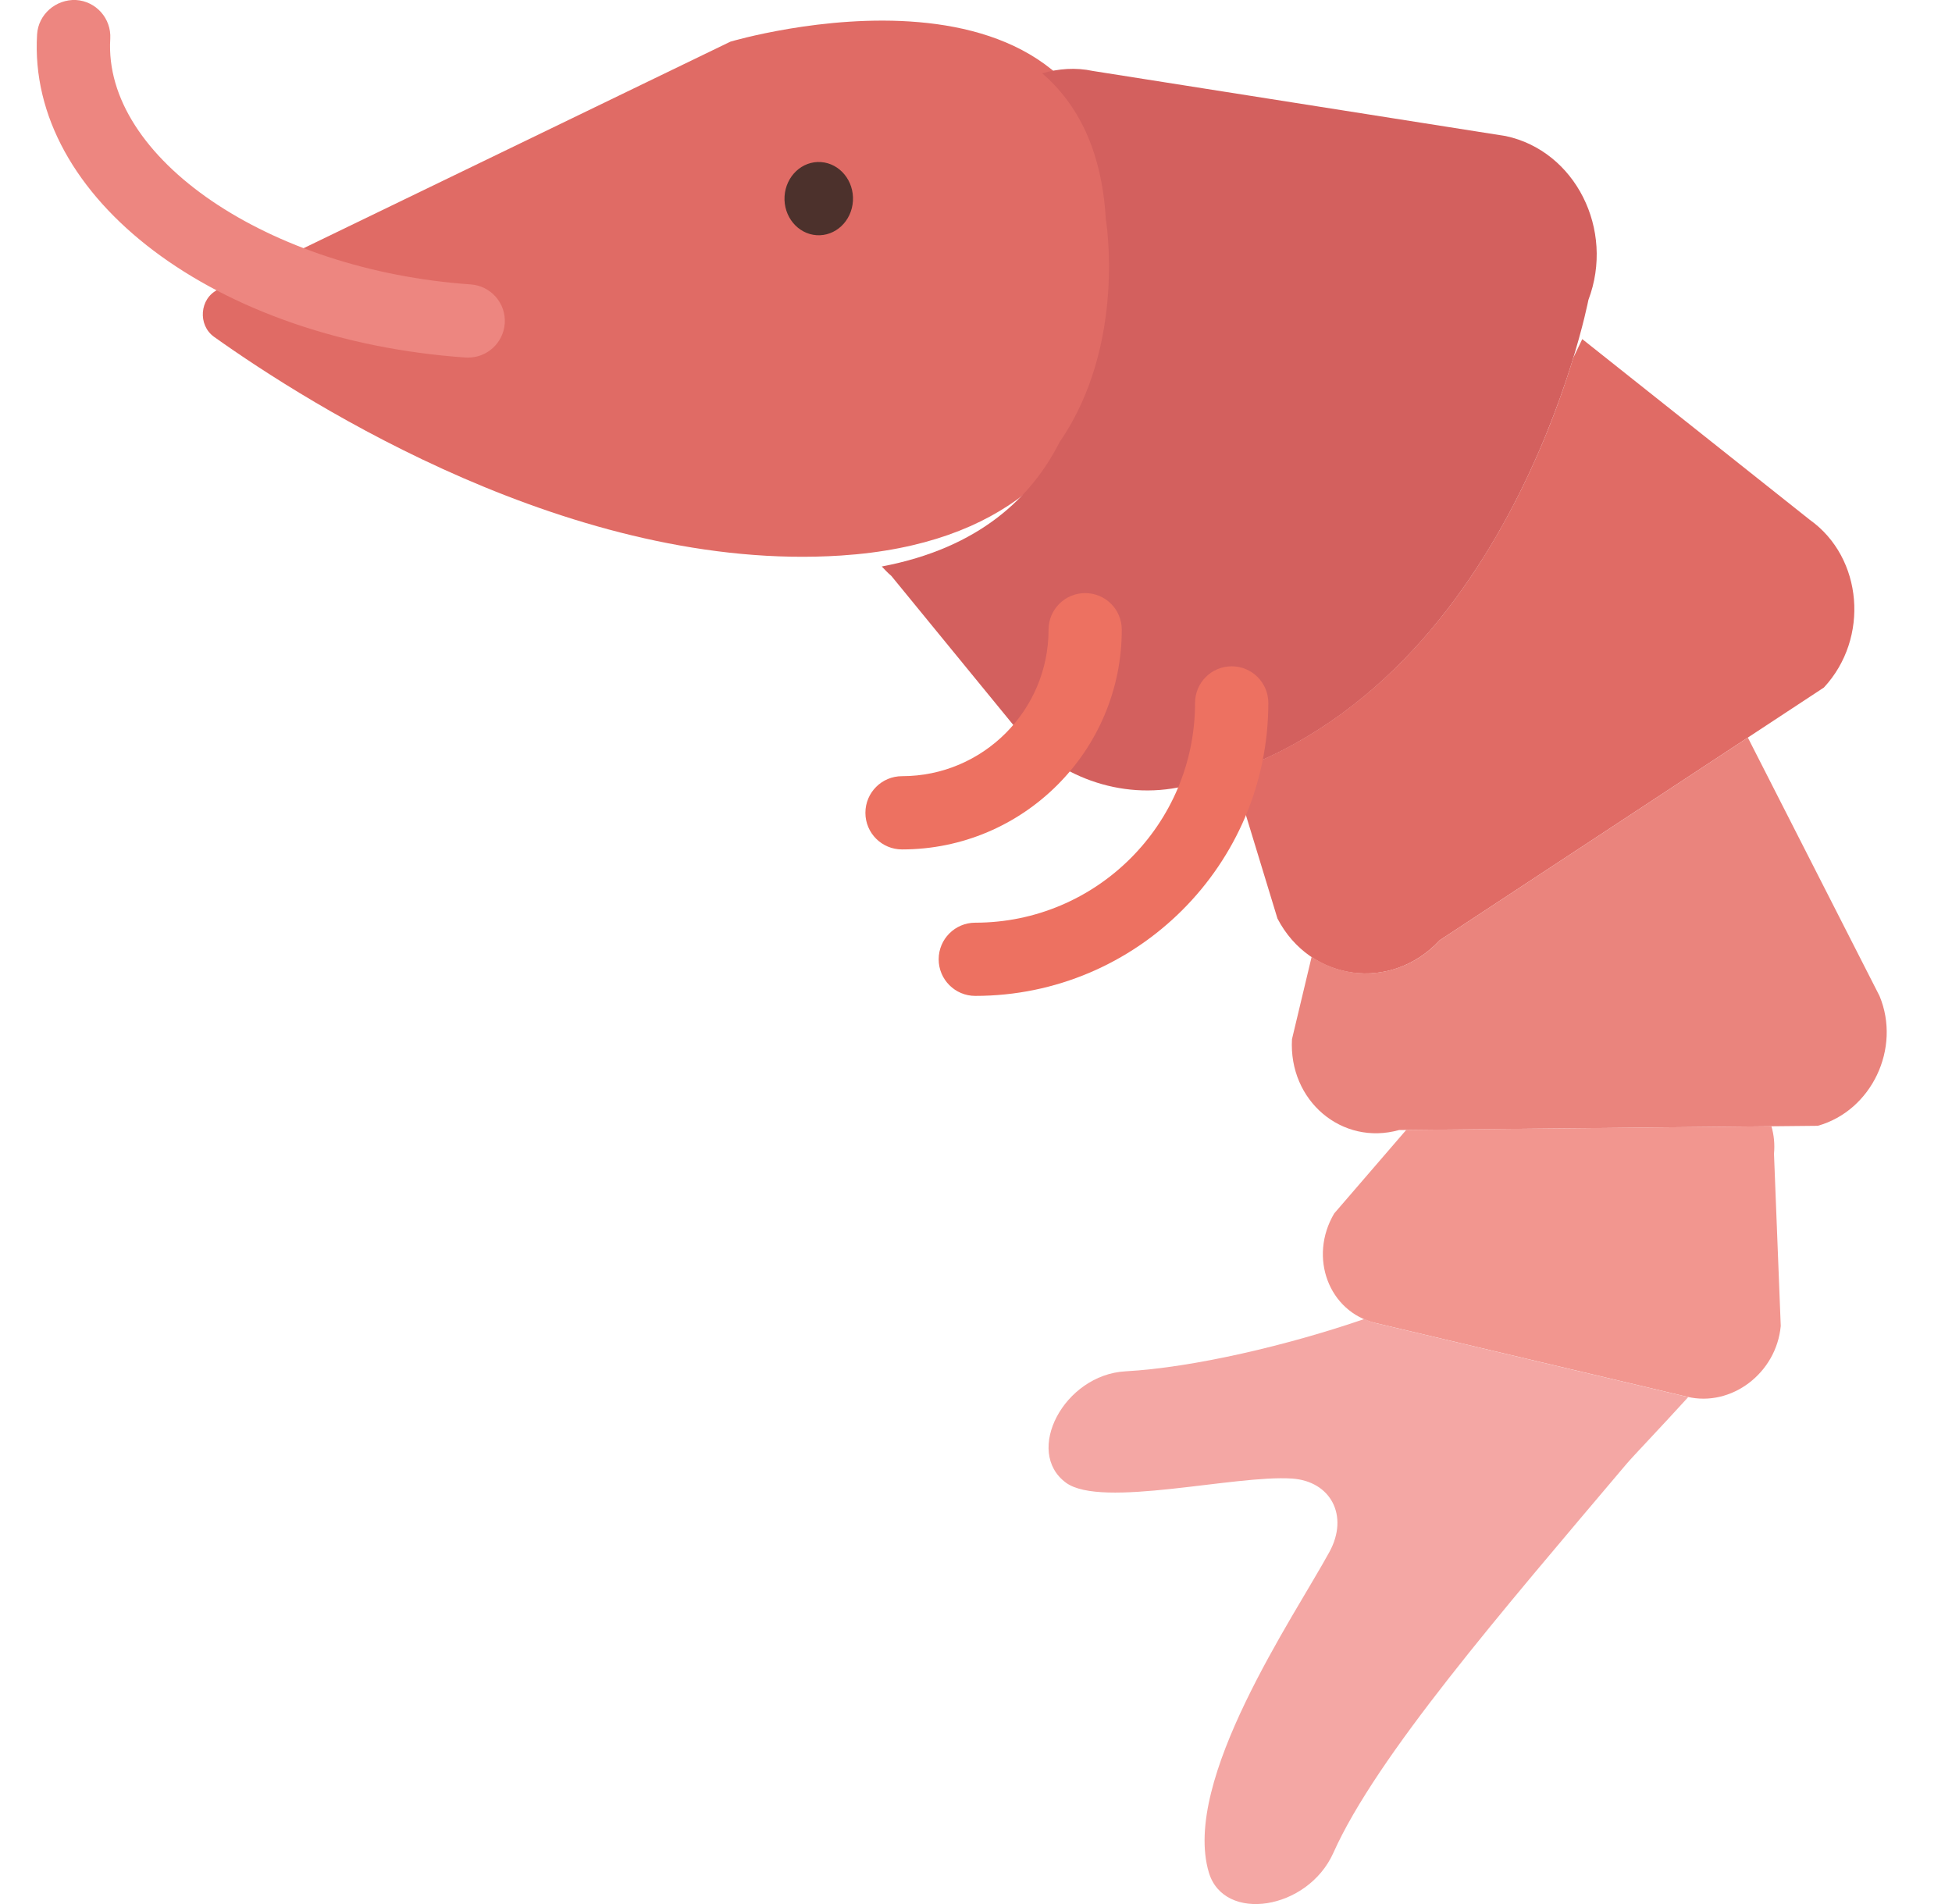 <svg width="41" height="40" viewBox="0 0 41 40" fill="none" xmlns="http://www.w3.org/2000/svg">
<g clip-path="url(#clip0_2663_893)">
<path d="M4.573 6.087L15.342 0.875C15.342 0.875 23.169 -1.459 23.514 4.6C23.514 4.6 24.65 11.215 17.663 11.671C12.07 12.035 6.498 8.502 4.497 7.077C4.149 6.829 4.192 6.271 4.573 6.087Z" fill="#E06B65"/>
<path d="M17.915 4.223C17.889 4.647 17.546 4.968 17.15 4.941C16.754 4.913 16.453 4.547 16.479 4.123C16.506 3.699 16.848 3.377 17.244 3.405C17.64 3.433 17.941 3.799 17.915 4.223Z" fill="#4C312C"/>
<path d="M9.833 7.512C9.816 7.512 9.797 7.512 9.779 7.511C4.523 7.144 0.57 4.162 0.779 0.722C0.805 0.298 1.176 -0.017 1.594 -6.26897e-07C2.019 0.025 2.341 0.391 2.316 0.815C2.164 3.315 5.631 5.678 9.887 5.975C10.311 6.005 10.631 6.372 10.602 6.795C10.572 7.202 10.234 7.512 9.833 7.512Z" fill="#ED8680"/>
<path d="M31.625 2.858L22.956 1.491C22.592 1.413 22.231 1.442 21.891 1.54C22.626 2.176 23.142 3.143 23.226 4.599C23.226 4.599 23.675 7.229 22.256 9.287C21.673 10.44 20.577 11.511 18.521 11.901C18.586 11.969 18.649 12.038 18.721 12.098L21.316 15.27C22.17 16.314 23.543 16.821 24.857 16.52C31.702 14.948 33.363 6.301 33.363 6.301C33.922 4.824 33.086 3.168 31.625 2.858Z" fill="#D3605E"/>
<path d="M38.014 10.921L33.234 7.124C33.177 7.246 33.114 7.377 33.046 7.515C32.356 9.785 30.398 14.589 25.891 16.212L26.832 19.297C27.521 20.622 29.221 20.849 30.239 19.754L38.309 14.444C39.271 13.409 39.129 11.715 38.014 10.921Z" fill="#E06B65"/>
<path d="M39.477 20.922L36.712 15.495L30.24 19.753C29.488 20.563 28.364 20.645 27.55 20.1L27.137 21.831C27.064 23.124 28.186 24.076 29.386 23.74L38.181 23.651C39.313 23.334 39.936 22.021 39.477 20.922Z" fill="#EA847D"/>
<path d="M37.207 23.66L29.537 23.737L28.024 25.492C27.478 26.414 27.912 27.562 28.894 27.795L35.439 29.344C36.366 29.563 37.311 28.848 37.403 27.856L37.261 24.239C37.28 24.037 37.26 23.842 37.207 23.66Z" fill="#F2968F"/>
<path d="M18.947 17.845C18.521 17.845 18.177 17.501 18.177 17.076C18.177 16.65 18.521 16.306 18.947 16.306C20.644 16.306 22.024 14.926 22.024 13.229C22.024 12.804 22.368 12.46 22.793 12.46C23.219 12.46 23.562 12.804 23.562 13.229C23.562 15.775 21.492 17.845 18.947 17.845Z" fill="#ED7161"/>
<path d="M20.485 20.922C20.06 20.922 19.716 20.578 19.716 20.153C19.716 19.728 20.06 19.384 20.485 19.384C23.031 19.384 25.101 17.314 25.101 14.768C25.101 14.342 25.445 13.998 25.871 13.998C26.296 13.998 26.64 14.342 26.64 14.768C26.64 18.161 23.879 20.922 20.485 20.922Z" fill="#ED7161"/>
<path d="M35.44 29.346L28.895 27.796C28.811 27.776 28.736 27.741 28.66 27.709C27.055 28.261 25.069 28.73 23.64 28.809C22.346 28.88 21.503 30.499 22.391 31.15C23.135 31.695 25.937 30.98 27.139 31.062C27.948 31.117 28.34 31.84 27.923 32.604C27.174 33.976 24.814 37.405 25.391 39.338C25.708 40.401 27.468 40.129 28.006 38.925C28.91 36.904 31.511 33.893 34.167 30.75C34.29 30.604 34.886 29.982 35.462 29.348C35.454 29.346 35.447 29.347 35.44 29.346Z" fill="#F4A7A4"/>
</g>
<defs>
<clipPath id="clip0_2663_893">
<rect width="40" height="40" fill="white" transform="translate(0.2)"/>
</clipPath>
</defs>
</svg>
